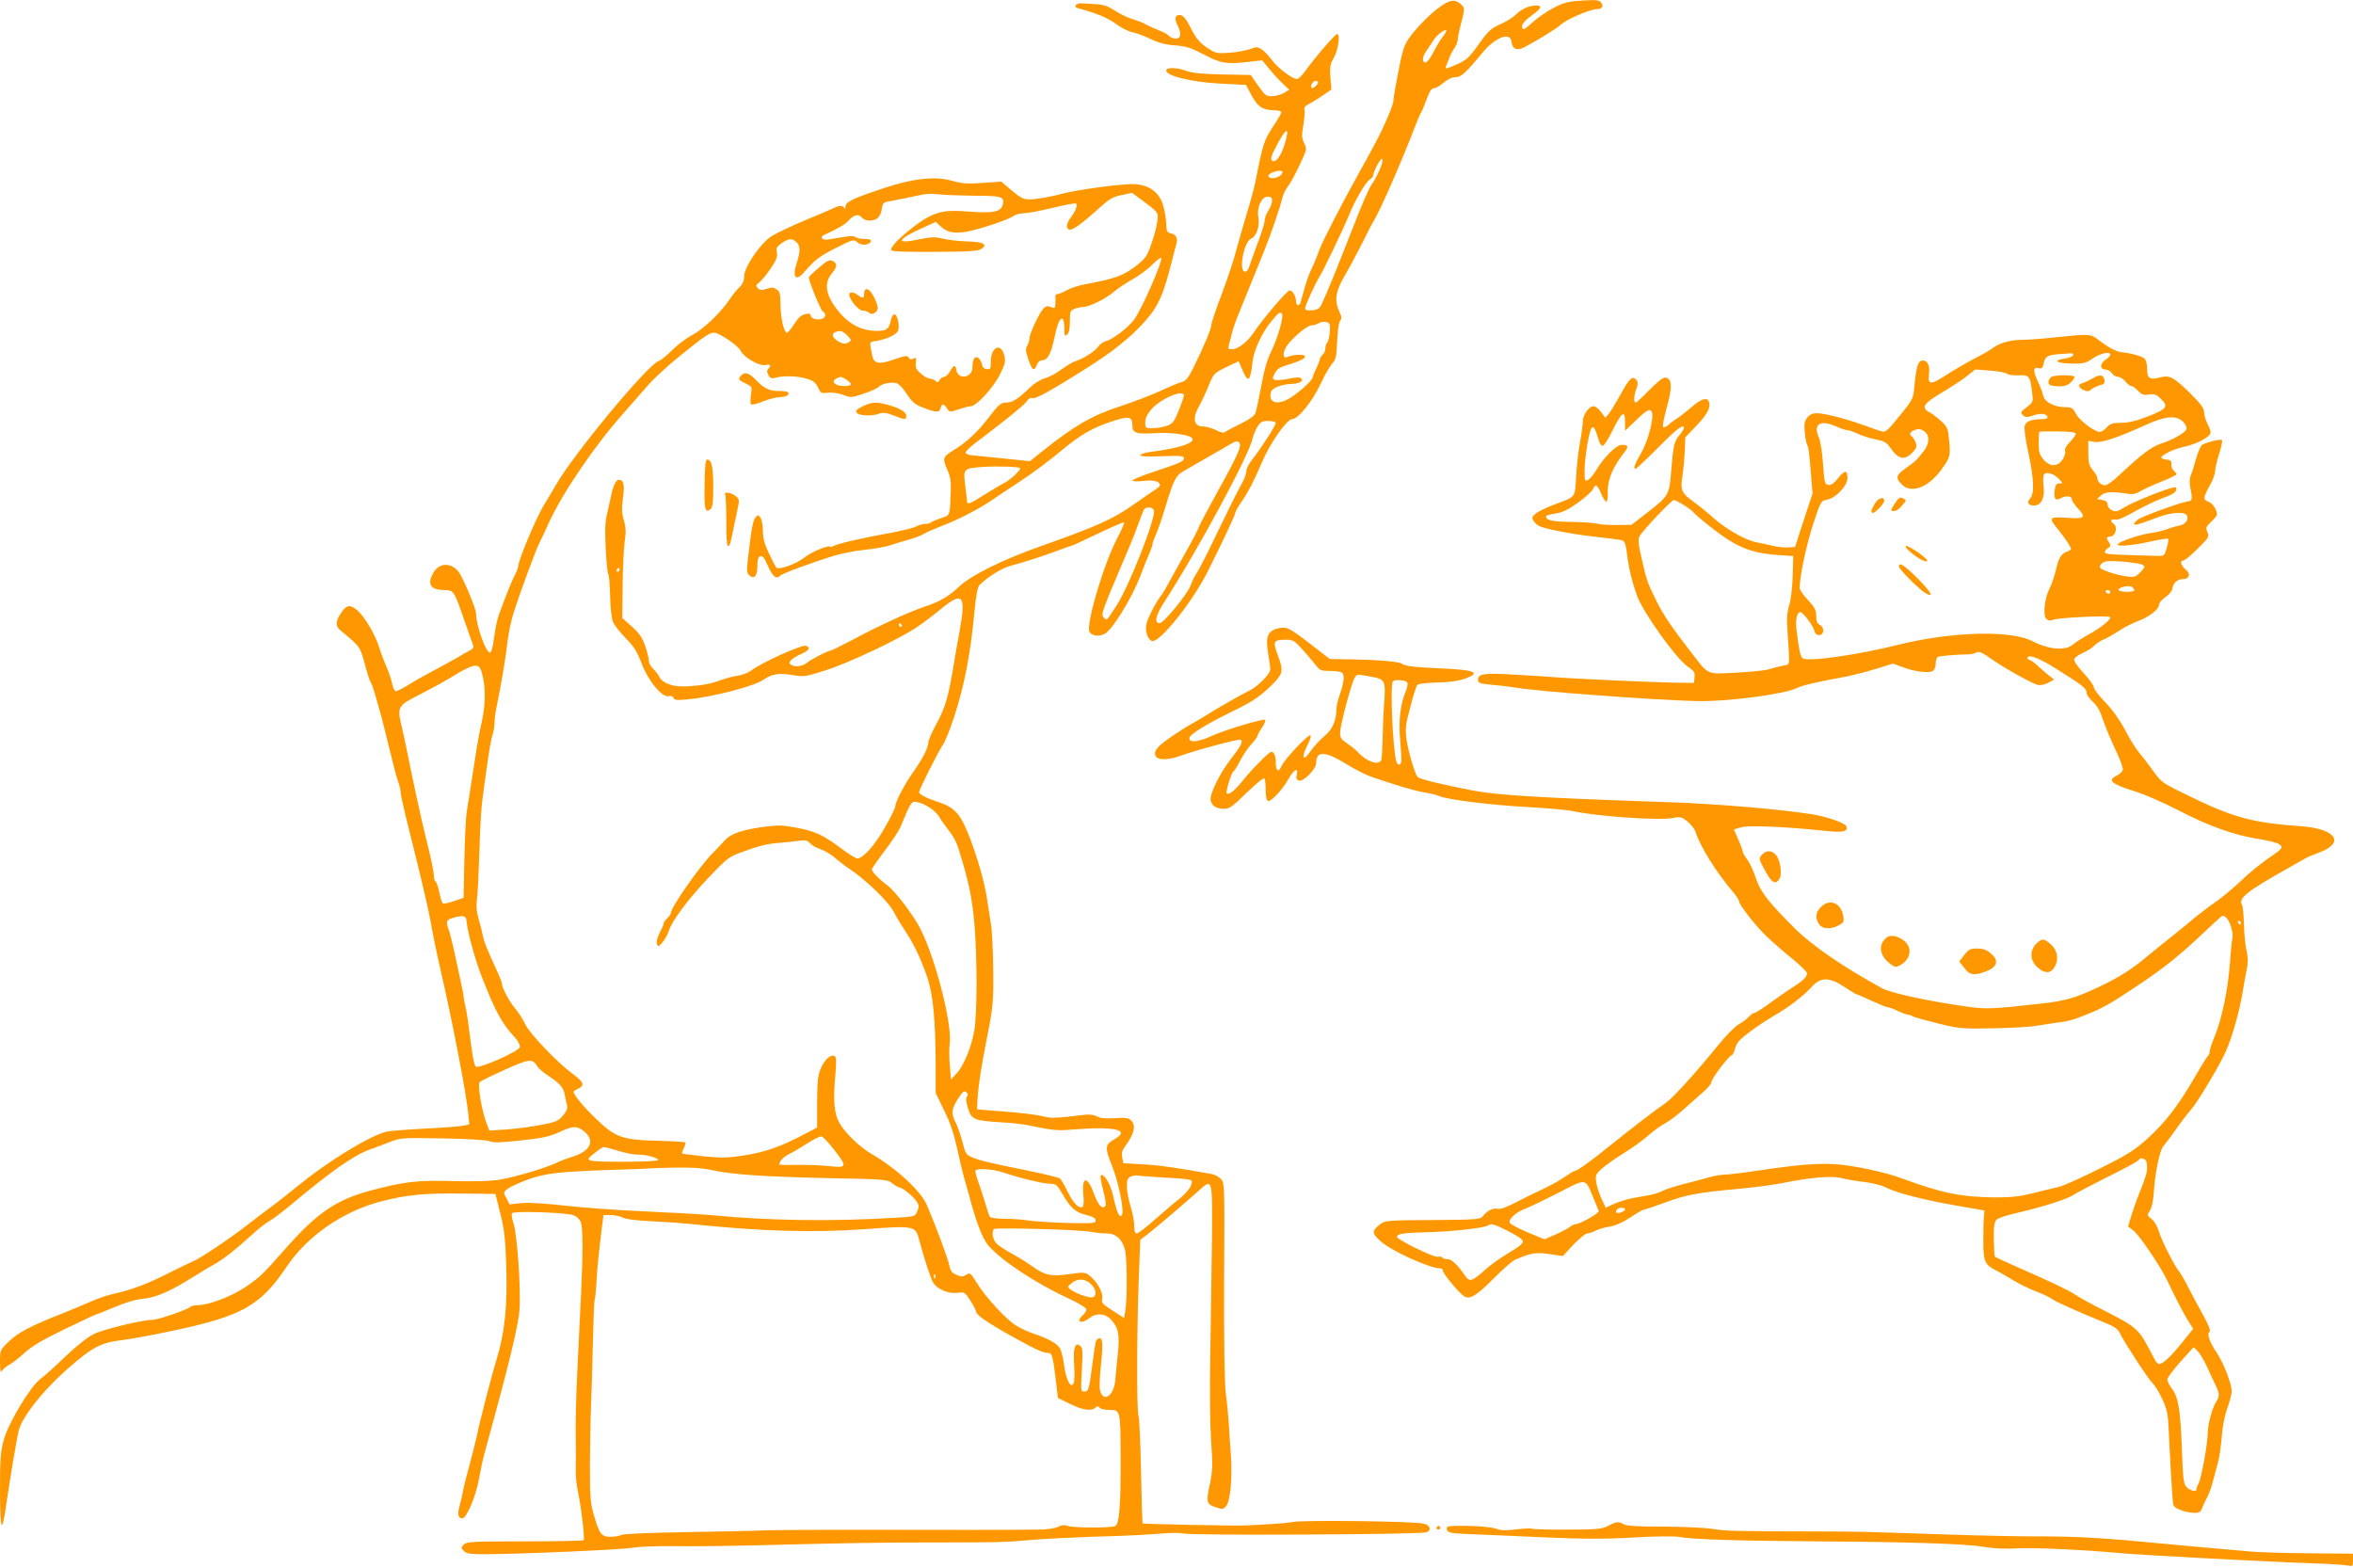 <?xml version="1.0" standalone="no"?>
<!DOCTYPE svg PUBLIC "-//W3C//DTD SVG 20010904//EN"
 "http://www.w3.org/TR/2001/REC-SVG-20010904/DTD/svg10.dtd">
<svg version="1.0" xmlns="http://www.w3.org/2000/svg"
 width="1280pt" height="853pt" viewBox="0 0 1280 853"
 preserveAspectRatio="xMidYMid meet">
<g transform="translate(0,853) scale(0.1,-0.1)"
fill="#ff9800" stroke="none">
<path d="M7824 8486 c-64 -48 -152 -143 -176 -191 -9 -16 -21 -55 -27 -85 -27
-132 -41 -210 -41 -227 0 -22 -48 -136 -89 -213 -35 -67 -71 -133 -98 -180
-82 -146 -198 -371 -215 -417 -11 -31 -29 -77 -42 -102 -12 -25 -31 -75 -40
-111 -10 -36 -20 -71 -22 -77 -6 -21 -24 -15 -24 8 0 28 -18 59 -35 59 -14 0
-144 -153 -197 -232 -33 -49 -84 -88 -116 -88 -21 0 -23 3 -17 23 3 12 11 40
16 62 5 22 22 72 38 110 16 39 47 115 69 170 22 55 52 129 67 165 35 85 91
249 100 291 4 19 18 48 31 65 13 16 42 69 64 117 40 85 40 87 25 118 -14 27
-15 40 -5 100 7 38 9 76 6 84 -3 10 6 21 27 31 18 9 52 30 76 47 l44 30 -6 65
c-4 55 -2 71 18 106 25 45 37 131 19 131 -11 0 -122 -129 -177 -206 -16 -21
-34 -39 -41 -39 -25 0 -106 60 -136 102 -17 23 -42 50 -56 59 -23 15 -29 15
-67 1 -23 -8 -73 -17 -112 -19 -67 -5 -72 -3 -120 28 -39 27 -58 49 -86 104
-25 50 -42 71 -57 73 -29 4 -36 -18 -17 -54 23 -45 20 -74 -9 -74 -13 0 -29 7
-36 14 -6 8 -33 23 -58 32 -26 10 -56 24 -68 31 -11 7 -43 20 -70 28 -28 8
-72 29 -99 47 -37 24 -62 33 -100 35 -27 2 -63 4 -79 5 -29 3 -50 -19 -24 -26
106 -29 162 -52 207 -85 28 -21 69 -42 89 -46 20 -3 65 -20 99 -36 44 -22 83
-32 135 -36 61 -4 87 -13 158 -50 92 -49 125 -54 255 -38 l61 7 38 -46 c20
-25 53 -61 73 -80 l36 -34 -25 -16 c-14 -9 -42 -17 -63 -19 -36 -2 -41 1 -80
56 l-41 59 -155 3 c-108 2 -166 8 -194 19 -45 17 -101 21 -109 7 -19 -30 130
-68 296 -76 l136 -7 31 -58 c33 -62 62 -80 127 -80 19 0 34 -5 34 -11 0 -6
-20 -41 -45 -78 -49 -74 -56 -97 -95 -296 -6 -33 -29 -116 -50 -185 -21 -69
-46 -156 -56 -195 -9 -38 -43 -141 -75 -227 -33 -86 -59 -164 -59 -173 0 -21
-37 -111 -92 -223 -31 -64 -45 -83 -66 -89 -14 -3 -67 -25 -116 -48 -50 -23
-148 -61 -219 -84 -157 -51 -250 -105 -426 -245 l-68 -55 -134 14 c-74 8 -152
15 -173 17 -22 2 -41 8 -43 14 -2 7 22 31 54 55 167 126 269 209 280 228 8 12
19 18 28 15 16 -7 101 40 288 158 151 95 243 169 322 256 77 86 105 148 155
352 4 19 13 49 18 67 12 36 0 59 -33 65 -17 3 -20 12 -21 54 -1 27 -9 73 -18
102 -23 67 -72 103 -149 110 -59 5 -328 -31 -403 -53 -27 -8 -82 -19 -123 -25
-80 -11 -87 -9 -170 63 l-34 29 -101 -7 c-81 -6 -113 -4 -161 10 -95 28 -211
16 -376 -38 -171 -57 -209 -75 -210 -101 0 -12 -3 -15 -6 -8 -6 14 -26 16 -51
3 -9 -5 -80 -35 -157 -67 -77 -32 -161 -72 -188 -89 -61 -39 -149 -168 -149
-219 0 -24 -8 -41 -25 -58 -14 -13 -39 -43 -55 -68 -51 -75 -140 -159 -203
-193 -33 -17 -82 -55 -110 -83 -27 -28 -60 -54 -72 -58 -59 -19 -464 -507
-560 -676 -14 -25 -44 -74 -65 -109 -40 -65 -138 -298 -138 -327 0 -8 -9 -33
-20 -54 -18 -35 -38 -84 -86 -214 -9 -22 -20 -77 -26 -123 -7 -53 -15 -83 -23
-83 -22 0 -75 148 -75 210 0 30 -75 207 -98 233 -43 48 -101 45 -133 -6 -38
-64 -18 -97 60 -97 49 0 52 -5 109 -171 22 -63 43 -121 46 -130 5 -10 -2 -20
-21 -29 -15 -8 -44 -24 -63 -36 -19 -11 -73 -41 -120 -66 -47 -25 -112 -61
-144 -81 -33 -21 -66 -37 -72 -37 -7 0 -16 17 -20 38 -4 20 -17 61 -30 91 -13
29 -31 76 -39 103 -21 71 -79 170 -120 207 -42 36 -63 31 -95 -22 -26 -42 -25
-64 3 -87 110 -92 106 -85 137 -203 10 -37 22 -73 27 -80 5 -6 17 -41 27 -77
10 -36 24 -85 31 -110 7 -25 27 -106 45 -180 18 -74 38 -152 46 -173 8 -20 14
-49 14 -62 0 -14 32 -150 71 -303 38 -152 79 -326 90 -387 10 -60 34 -177 53
-260 68 -295 142 -681 153 -791 l6 -61 -34 -7 c-19 -4 -115 -11 -214 -16 -99
-5 -193 -13 -210 -18 -104 -32 -321 -167 -478 -296 -55 -44 -122 -98 -151
-118 -28 -20 -82 -62 -121 -92 -86 -68 -259 -184 -294 -197 -14 -6 -71 -33
-126 -61 -117 -60 -204 -93 -297 -114 -38 -8 -98 -28 -135 -45 -38 -17 -106
-45 -153 -64 -167 -65 -244 -105 -292 -153 -48 -46 -48 -47 -48 -112 1 -49 3
-61 11 -47 5 9 23 24 38 32 16 8 53 37 84 65 41 37 98 71 220 130 91 44 168
80 171 80 4 0 48 18 99 39 60 26 115 42 157 46 70 7 149 41 275 121 39 24 88
54 110 66 46 24 123 85 210 165 33 30 73 62 90 70 16 9 67 47 112 84 220 185
347 274 431 304 26 10 76 28 111 42 63 24 70 24 290 20 135 -2 237 -9 254 -15
21 -9 59 -8 160 3 140 15 166 21 237 54 59 27 82 26 119 -5 61 -51 32 -108
-69 -138 -26 -8 -56 -19 -66 -24 -55 -30 -243 -87 -335 -101 -36 -6 -144 -9
-245 -6 -195 5 -264 -3 -442 -50 -193 -51 -296 -121 -472 -321 -124 -141 -139
-155 -222 -210 -72 -48 -195 -94 -251 -94 -18 0 -38 -5 -43 -10 -15 -15 -175
-70 -204 -70 -56 0 -267 -51 -319 -77 -35 -17 -93 -63 -156 -123 -55 -53 -116
-108 -136 -122 -53 -40 -172 -236 -198 -329 -18 -66 -21 -101 -21 -280 1 -222
10 -241 34 -73 22 149 56 353 68 402 18 72 125 210 253 324 143 128 191 154
310 168 50 6 173 29 276 51 374 79 476 136 617 346 114 170 306 303 517 358
136 35 235 45 440 42 l180 -2 26 -104 c22 -85 28 -136 33 -285 7 -219 -8 -368
-54 -516 -25 -80 -97 -359 -107 -415 -3 -16 -19 -79 -35 -140 -17 -60 -34
-128 -38 -150 -4 -22 -12 -60 -19 -84 -14 -48 -9 -71 14 -71 23 0 75 123 91
217 8 45 21 106 29 135 134 486 185 695 191 784 8 113 -12 403 -32 466 -9 26
-12 52 -9 58 9 14 296 4 336 -11 15 -6 31 -21 37 -34 14 -29 14 -169 2 -410
-5 -104 -14 -291 -20 -415 -6 -124 -10 -281 -8 -350 1 -69 1 -150 0 -180 -1
-30 5 -84 13 -120 18 -87 37 -251 30 -259 -4 -3 -148 -6 -320 -6 -286 0 -316
-2 -332 -17 -16 -17 -16 -19 0 -35 14 -15 35 -18 115 -18 198 1 759 25 807 36
28 5 127 9 220 8 94 -2 305 1 470 5 459 12 669 15 915 15 362 0 419 1 525 11
98 9 296 19 525 25 63 2 159 8 212 12 53 5 109 5 124 1 45 -12 1284 -6 1322 6
31 10 24 38 -12 47 -50 14 -668 21 -717 9 -34 -8 -250 -21 -324 -19 -5 0 -117
2 -249 4 -131 3 -240 6 -241 7 -1 2 -5 129 -8 283 -3 154 -9 291 -14 305 -10
30 -9 464 2 750 l8 206 43 32 c43 34 195 163 273 233 78 70 76 74 74 -256 -2
-160 -6 -438 -9 -620 -4 -199 -2 -390 4 -481 10 -134 9 -161 -7 -240 -21 -99
-18 -107 37 -125 32 -11 37 -10 53 9 22 28 33 150 25 274 -4 51 -9 127 -11
169 -3 42 -10 119 -17 170 -7 63 -10 266 -9 619 3 517 3 525 -18 547 -11 11
-33 23 -48 26 -194 35 -285 48 -375 53 l-107 6 -6 30 c-5 22 -2 37 12 57 53
71 65 118 36 146 -14 14 -30 16 -87 12 -51 -3 -79 -1 -99 10 -23 11 -43 12
-100 5 -40 -6 -84 -10 -99 -11 -16 0 -36 -1 -45 -2 -10 0 -38 5 -63 11 -25 6
-112 17 -195 23 l-150 12 3 60 c4 68 19 170 51 330 33 164 36 200 34 370 -1
99 -6 209 -12 245 -6 36 -17 108 -25 160 -16 99 -74 286 -119 380 -34 72 -69
103 -137 125 -71 23 -110 43 -110 56 0 15 105 222 129 257 11 15 39 83 61 151
56 171 89 340 111 574 8 88 17 133 27 144 47 47 124 94 176 107 74 20 174 52
253 82 34 13 65 24 69 24 5 0 70 30 146 67 76 36 140 64 143 61 3 -3 -15 -43
-39 -89 -73 -139 -171 -472 -149 -507 14 -23 57 -27 87 -7 43 29 141 189 186
303 22 59 48 122 56 140 7 18 14 38 14 44 0 7 9 30 19 52 10 23 33 88 50 146
44 146 57 172 96 195 19 11 78 45 132 76 54 31 112 64 130 75 25 15 35 16 44
7 16 -16 -8 -70 -120 -272 -49 -89 -93 -171 -97 -183 -4 -13 -38 -79 -77 -148
-39 -69 -81 -145 -94 -169 -13 -25 -29 -52 -36 -60 -25 -29 -75 -125 -81 -157
-8 -36 7 -82 30 -91 39 -15 222 213 306 382 91 183 148 305 148 316 0 6 14 31
32 57 39 57 68 112 115 222 42 99 134 230 162 230 32 0 110 96 153 188 22 48
51 98 64 113 21 22 24 36 28 122 2 57 9 103 16 112 10 12 9 22 -4 49 -28 60
-21 112 29 196 24 41 66 120 94 175 27 55 56 111 65 125 38 64 153 327 223
510 13 35 28 69 32 75 4 5 18 38 31 73 16 45 27 62 41 62 10 0 34 14 52 30 22
19 46 30 64 30 31 0 55 21 148 134 69 83 150 114 157 60 5 -41 30 -52 70 -31
76 40 178 103 200 124 29 27 158 83 192 83 31 0 42 16 25 37 -11 13 -29 15
-103 10 -76 -5 -100 -11 -155 -40 -36 -19 -86 -53 -111 -76 -50 -46 -60 -49
-60 -22 0 11 20 34 50 55 55 40 63 56 26 56 -37 0 -78 -18 -111 -50 -16 -16
-55 -40 -86 -53 -49 -22 -64 -36 -115 -108 -53 -74 -65 -85 -123 -111 -53 -23
-62 -25 -56 -11 4 10 13 32 19 48 6 17 19 41 29 55 9 13 17 34 17 45 0 11 9
54 20 95 18 71 18 76 2 92 -36 36 -64 32 -128 -16z m23 -158 c-14 -18 -37 -57
-51 -85 -15 -29 -33 -53 -41 -53 -20 0 -19 29 3 61 9 14 27 41 39 59 20 31 63
63 71 55 2 -2 -7 -19 -21 -37z m-677 -247 c0 -11 -29 -35 -35 -29 -10 9 7 38
21 38 8 0 14 -4 14 -9z m-181 -333 c-20 -68 -52 -109 -70 -91 -8 8 -3 26 17
64 58 116 84 129 53 27z m514 -146 c-14 -31 -32 -64 -39 -72 -14 -16 -55 -111
-109 -250 -74 -190 -136 -342 -163 -400 -14 -30 -23 -35 -54 -38 -29 -2 -38 0
-38 12 0 15 58 141 81 176 17 26 130 262 155 324 34 84 92 185 115 199 10 6
19 16 19 22 1 23 40 96 49 91 6 -4 -1 -31 -16 -64z m-539 -27 c-24 -18 -64
-19 -64 -2 0 16 61 36 74 25 6 -5 2 -14 -10 -23z m-1657 -110 c142 0 158 -5
148 -48 -10 -40 -51 -48 -185 -38 -116 9 -158 3 -225 -32 -43 -22 -151 -108
-177 -141 -24 -30 -26 -35 -10 -41 9 -4 116 -6 237 -5 180 1 224 4 244 16 37
25 11 38 -81 41 -44 1 -103 8 -130 15 -42 10 -62 10 -131 -5 -131 -27 -118 1
32 68 l62 28 22 -21 c38 -36 75 -44 142 -33 73 13 226 64 257 85 12 9 38 16
58 16 19 0 89 13 155 29 66 16 123 27 128 24 11 -7 -2 -43 -31 -80 -24 -33
-24 -64 0 -62 19 0 68 37 150 110 62 57 81 68 130 78 l56 12 49 -36 c97 -72
95 -69 88 -122 -3 -27 -18 -81 -32 -120 -21 -63 -32 -79 -76 -114 -72 -57
-116 -74 -277 -104 -36 -6 -83 -21 -105 -33 -22 -12 -46 -22 -53 -22 -7 0 -12
-6 -11 -12 1 -7 1 -25 0 -40 -1 -25 -3 -27 -25 -18 -19 7 -28 5 -41 -10 -23
-25 -75 -137 -75 -161 0 -11 -5 -28 -12 -39 -10 -16 -9 -30 6 -75 21 -61 32
-68 46 -30 6 15 17 25 30 25 28 0 47 35 65 118 17 82 31 115 46 107 5 -4 9
-27 9 -52 0 -39 2 -44 15 -33 10 8 15 31 15 71 0 55 2 60 26 69 14 6 35 10 47
10 32 0 125 46 167 83 21 18 66 48 100 67 35 19 83 55 107 79 24 24 46 41 49
38 13 -12 -109 -289 -149 -339 -37 -46 -115 -105 -152 -114 -14 -4 -33 -17
-41 -30 -16 -24 -81 -66 -124 -79 -14 -4 -47 -24 -75 -44 -27 -21 -69 -43 -92
-49 -23 -7 -59 -29 -80 -50 -64 -62 -95 -82 -129 -82 -29 0 -40 -9 -93 -78
-60 -79 -124 -139 -192 -180 -61 -37 -63 -44 -37 -104 18 -41 22 -68 20 -118
-5 -140 -2 -132 -54 -149 -26 -9 -50 -19 -54 -23 -4 -5 -18 -8 -31 -8 -13 0
-37 -7 -52 -15 -16 -8 -78 -23 -137 -34 -157 -28 -296 -61 -309 -71 -7 -6 -15
-7 -18 -4 -10 10 -100 -27 -140 -58 -49 -38 -142 -71 -155 -55 -5 7 -23 42
-40 79 -24 49 -32 81 -32 120 0 30 -6 62 -13 72 -12 17 -14 17 -27 1 -14 -16
-22 -58 -40 -214 -9 -71 -8 -87 4 -99 27 -27 46 -7 46 47 0 35 4 51 16 55 12
5 22 -9 42 -54 26 -58 45 -73 67 -51 12 12 181 74 289 107 43 13 119 28 170
33 50 5 111 16 136 24 25 8 72 23 105 32 33 9 70 23 83 32 13 8 53 25 88 39
86 32 196 88 264 133 30 21 107 71 170 113 63 41 161 114 218 162 110 92 176
130 288 166 86 28 104 23 104 -24 0 -43 19 -49 135 -42 84 5 186 -11 192 -31
9 -25 -81 -53 -226 -71 -30 -4 -56 -12 -58 -18 -2 -7 35 -9 117 -6 101 4 120
2 120 -10 0 -18 -13 -24 -162 -74 -65 -21 -118 -43 -118 -48 0 -5 27 -6 61 -2
59 6 89 -3 89 -24 0 -5 -15 -17 -32 -28 -18 -12 -64 -43 -103 -71 -118 -84
-204 -123 -510 -231 -207 -73 -378 -157 -444 -218 -58 -55 -108 -85 -190 -112
-85 -28 -257 -107 -394 -181 -61 -32 -115 -59 -121 -59 -13 0 -104 -47 -126
-65 -23 -19 -61 -25 -82 -14 -16 9 -17 13 -6 26 7 9 32 25 56 35 44 20 53 34
27 45 -22 8 -248 -94 -302 -137 -14 -10 -45 -22 -71 -26 -26 -4 -67 -15 -92
-24 -52 -20 -101 -29 -185 -34 -73 -4 -130 16 -149 53 -8 14 -23 35 -35 45
-12 11 -21 29 -21 40 0 12 -9 49 -20 81 -16 47 -32 70 -73 107 l-52 46 2 174
c1 95 6 203 11 240 8 52 7 77 -4 117 -12 40 -13 65 -5 123 10 73 4 98 -24 98
-13 0 -31 -36 -39 -80 -3 -14 -12 -56 -21 -94 -14 -56 -15 -95 -10 -203 4 -73
10 -135 14 -137 4 -3 8 -55 10 -117 1 -65 8 -126 16 -143 7 -17 38 -56 68 -87
45 -45 62 -72 88 -140 37 -96 112 -186 148 -176 12 3 22 -1 25 -10 5 -12 19
-13 73 -8 139 13 363 71 416 107 45 32 84 38 156 26 64 -11 70 -10 184 26 131
42 409 174 502 239 33 23 93 68 132 101 111 89 128 66 94 -122 -12 -64 -29
-160 -37 -212 -27 -158 -43 -211 -89 -296 -25 -45 -45 -92 -45 -103 0 -29 -33
-92 -87 -168 -45 -64 -93 -157 -93 -181 0 -8 -25 -58 -56 -113 -55 -97 -119
-169 -150 -169 -8 0 -48 24 -87 54 -98 73 -142 94 -243 113 -72 14 -99 15
-172 6 -123 -16 -186 -38 -219 -74 -15 -17 -44 -48 -64 -68 -71 -70 -229 -297
-229 -326 0 -7 -9 -20 -20 -30 -11 -10 -20 -23 -20 -29 0 -6 -10 -29 -22 -52
-13 -25 -19 -48 -14 -60 6 -16 9 -15 31 11 14 17 28 44 33 60 16 53 99 166
212 286 106 111 114 118 187 144 91 34 142 46 203 50 25 2 68 6 96 10 44 6 54
5 70 -12 10 -11 36 -26 58 -33 21 -7 55 -27 75 -44 20 -18 58 -47 85 -65 82
-54 206 -173 234 -225 28 -51 31 -56 73 -121 43 -66 80 -145 111 -235 34 -97
47 -235 48 -486 l0 -150 46 -95 c33 -66 53 -127 70 -204 13 -60 30 -132 38
-160 8 -27 20 -70 27 -95 35 -136 72 -234 102 -271 66 -81 256 -208 441 -293
55 -26 96 -51 96 -59 0 -8 -9 -22 -20 -32 -41 -37 -7 -50 37 -15 37 29 84 26
116 -8 41 -43 49 -83 38 -187 -6 -49 -12 -114 -14 -143 -7 -86 -66 -125 -83
-55 -4 15 -2 81 6 146 12 117 8 149 -19 133 -11 -7 -12 -12 -31 -156 -16 -120
-19 -130 -42 -130 -19 0 -19 5 -13 118 6 98 5 120 -8 130 -29 24 -40 -10 -34
-101 3 -45 2 -90 -2 -100 -14 -36 -42 15 -52 94 -5 40 -16 83 -24 96 -17 26
-65 52 -140 77 -27 9 -71 28 -96 44 -54 32 -165 152 -216 234 -33 54 -36 56
-57 43 -18 -11 -26 -12 -53 0 -25 11 -33 21 -39 52 -6 34 -76 220 -122 328
-33 77 -166 199 -303 279 -62 36 -140 111 -172 166 -30 52 -36 125 -22 271 5
61 4 88 -3 93 -21 13 -54 -15 -75 -62 -18 -41 -21 -66 -22 -187 l0 -139 -75
-39 c-123 -65 -210 -95 -319 -112 -88 -14 -121 -15 -219 -6 -64 7 -118 14
-121 16 -2 3 2 16 9 30 7 14 11 27 8 30 -3 3 -68 7 -144 9 -202 5 -236 17
-347 125 -77 75 -126 137 -115 146 2 1 13 8 26 14 34 18 27 35 -35 81 -85 63
-233 219 -255 267 -10 23 -35 61 -54 85 -34 39 -74 116 -74 139 0 6 -11 34
-24 62 -53 114 -76 169 -81 205 -4 20 -14 59 -22 85 -10 33 -13 66 -9 100 4
29 9 124 12 212 8 245 11 291 28 410 28 202 36 250 46 279 5 16 10 44 10 62 0
18 4 54 10 81 27 132 53 286 60 358 5 44 20 118 35 165 36 112 123 348 141
380 7 14 29 59 47 100 73 163 250 424 407 600 41 47 102 116 134 153 32 38
114 112 181 166 130 105 154 121 181 121 26 0 132 -72 143 -98 16 -35 100 -84
134 -78 28 6 35 -2 16 -21 -8 -8 -8 -17 1 -33 10 -19 17 -21 43 -14 45 12 125
8 172 -8 29 -9 44 -22 55 -46 14 -31 18 -33 53 -28 23 2 57 -2 83 -12 43 -16
47 -16 114 7 39 13 75 30 81 37 14 17 71 28 97 19 12 -3 37 -30 56 -60 30 -45
45 -57 91 -74 69 -26 86 -26 92 -1 7 26 17 25 35 -2 14 -21 15 -21 63 -5 27
10 57 17 66 17 30 0 122 100 158 172 29 58 32 71 24 105 -17 71 -73 46 -73
-33 0 -41 -2 -45 -22 -42 -15 2 -24 11 -26 25 -2 12 -10 27 -18 34 -20 17 -34
-3 -34 -49 0 -59 -80 -71 -88 -13 -5 29 -14 26 -34 -9 -9 -17 -24 -30 -32 -30
-8 0 -19 -8 -25 -17 -8 -15 -12 -16 -22 -5 -7 6 -21 12 -30 12 -10 0 -32 12
-49 27 -26 22 -31 32 -28 59 3 28 2 31 -14 23 -12 -6 -19 -5 -25 6 -7 12 -19
11 -81 -11 -80 -28 -108 -23 -117 21 -16 80 -18 74 22 80 58 10 112 36 119 57
9 29 -5 88 -20 88 -8 0 -16 -14 -20 -32 -9 -47 -23 -58 -75 -58 -98 0 -176 49
-241 150 -40 62 -42 117 -7 160 32 38 34 56 7 70 -18 9 -29 4 -75 -36 -30 -25
-55 -49 -55 -53 0 -22 64 -177 75 -184 21 -12 18 -35 -5 -42 -26 -8 -60 3 -60
19 0 10 -9 12 -30 7 -21 -4 -38 -20 -59 -53 -17 -27 -35 -48 -40 -48 -16 0
-35 80 -35 154 -1 58 -4 71 -22 82 -16 11 -27 12 -53 3 -27 -9 -36 -9 -48 3
-13 14 -12 17 10 34 13 11 41 45 61 76 30 44 37 63 32 85 -5 24 -1 31 27 51
40 26 54 27 79 5 22 -20 23 -50 2 -114 -26 -80 -5 -103 43 -47 55 64 82 85
174 131 91 46 94 46 114 28 22 -19 65 -15 73 7 2 8 -9 12 -35 12 -22 0 -44 5
-49 10 -8 8 -30 7 -75 -1 -35 -6 -73 -12 -84 -13 -24 -1 -34 16 -14 25 77 35
117 58 138 82 27 30 52 35 71 12 7 -8 23 -15 37 -15 42 0 62 18 69 60 6 36 10
40 43 45 20 4 65 13 101 20 105 23 112 24 175 17 33 -3 119 -6 192 -7z m1613
-27 c0 -13 -9 -36 -20 -53 -11 -16 -20 -40 -20 -53 0 -12 -15 -62 -33 -110
-18 -48 -39 -106 -47 -130 -9 -30 -18 -42 -29 -40 -34 8 -4 163 35 180 30 14
48 67 39 118 -9 53 18 110 51 110 18 0 24 -5 24 -22z m54 -616 c10 -16 -24
-132 -57 -200 -24 -48 -40 -103 -56 -192 -13 -69 -27 -135 -32 -148 -5 -14
-35 -35 -80 -57 -39 -19 -77 -39 -84 -45 -8 -6 -24 -3 -50 10 -22 11 -54 20
-71 20 -51 0 -59 45 -20 113 13 23 36 72 51 109 27 66 30 69 96 101 l67 32 20
-47 c32 -75 44 -65 56 47 8 62 51 155 102 217 39 48 49 55 58 40z m259 -56 c7
-18 -4 -95 -14 -102 -5 -3 -9 -16 -9 -28 0 -13 -7 -29 -15 -36 -8 -7 -15 -18
-15 -24 -1 -6 -9 -29 -20 -51 -11 -22 -19 -44 -20 -49 0 -14 -70 -78 -117
-108 -73 -47 -128 -30 -108 32 6 19 56 39 105 41 45 2 70 13 61 27 -7 11 -19
11 -69 2 -34 -7 -68 -10 -77 -6 -14 5 -14 8 0 36 12 23 27 33 73 46 94 28 122
54 56 54 -19 0 -44 -5 -55 -10 -27 -15 -35 10 -15 48 21 41 114 122 140 122
11 0 28 5 36 10 22 14 57 12 63 -4z m-2623 -62 c21 -21 22 -27 10 -34 -21 -14
-37 -12 -65 6 -38 25 -31 51 16 53 8 1 26 -10 39 -25z m-5 -240 c35 -23 31
-34 -14 -34 -46 0 -72 23 -44 39 24 14 30 14 58 -5z m1835 -86 c0 -7 -13 -44
-28 -82 -24 -60 -33 -71 -63 -82 -19 -7 -53 -13 -76 -13 -42 -1 -43 0 -43 32
0 22 11 44 33 70 50 58 177 112 177 75z m500 -149 c0 -14 -83 -142 -126 -196
-19 -23 -34 -52 -34 -66 0 -13 -11 -44 -25 -68 -23 -40 -71 -138 -188 -379
-23 -47 -50 -97 -60 -112 -10 -15 -23 -42 -29 -60 -16 -47 -147 -208 -170
-208 -30 0 -22 41 23 111 182 280 465 804 483 894 4 17 15 45 26 63 17 27 25
32 60 32 22 0 40 -5 40 -11z m-1391 -245 c8 -8 -54 -66 -84 -80 -16 -8 -65
-37 -108 -64 -86 -55 -97 -58 -97 -32 -1 9 -5 48 -10 87 -11 85 -8 88 100 95
74 5 191 1 199 -6z m728 -230 c13 -36 -132 -407 -202 -516 -58 -90 -53 -85
-71 -67 -16 17 -13 26 133 369 25 58 52 128 61 155 10 28 21 56 25 63 12 17
47 15 54 -4z m-2907 -324 c0 -5 -5 -10 -11 -10 -5 0 -7 5 -4 10 3 6 8 10 11
10 2 0 4 -4 4 -10z m1535 -300 c3 -5 1 -10 -4 -10 -6 0 -11 5 -11 10 0 6 2 10
4 10 3 0 8 -4 11 -10z m-2286 -252 c23 -74 24 -172 3 -269 -12 -52 -28 -139
-36 -194 -19 -125 -34 -222 -47 -300 -5 -33 -11 -152 -13 -264 l-4 -205 -52
-18 c-29 -10 -56 -15 -61 -13 -4 3 -13 30 -19 60 -6 30 -16 57 -21 60 -5 4 -9
17 -9 31 0 24 -16 98 -45 214 -18 69 -71 315 -95 435 -10 50 -25 123 -35 163
-25 107 -22 113 95 172 55 28 130 69 167 91 128 79 156 85 172 37z m2442 -744
c20 -13 41 -35 48 -47 6 -12 27 -42 46 -67 42 -54 50 -72 80 -175 41 -142 53
-207 66 -345 15 -177 15 -489 -1 -576 -16 -92 -57 -191 -96 -233 l-31 -34 -6
77 c-4 43 -4 95 -1 115 16 102 -74 458 -158 626 -38 75 -135 203 -179 237 -53
40 -90 80 -86 92 3 6 35 52 72 101 38 49 74 105 82 123 60 145 61 145 95 138
18 -3 49 -18 69 -32z m-2524 -609 c6 -67 48 -220 89 -322 71 -180 105 -242
177 -319 16 -18 27 -40 25 -50 -4 -23 -225 -121 -240 -106 -10 10 -20 69 -38
215 -5 43 -14 95 -19 115 -5 20 -9 44 -9 52 -1 14 -10 56 -56 267 -9 39 -20
84 -26 98 -16 43 -12 52 28 63 50 14 67 10 69 -13z m386 -796 c6 -11 35 -35
62 -53 65 -43 81 -63 88 -106 4 -19 9 -44 12 -55 4 -13 -3 -31 -22 -53 -25
-30 -39 -36 -118 -51 -49 -10 -133 -21 -186 -25 l-97 -6 -15 39 c-26 64 -50
212 -38 224 7 7 69 37 138 68 134 60 149 62 176 18z m2337 -164 c-7 -8 -5 -28
5 -62 19 -63 33 -69 175 -78 58 -3 123 -10 145 -15 141 -29 165 -32 245 -25
238 19 324 -1 230 -54 -49 -28 -51 -44 -10 -145 37 -94 68 -252 52 -268 -14
-14 -28 20 -48 112 -13 61 -54 125 -67 104 -2 -5 4 -42 15 -83 13 -50 16 -77
9 -84 -16 -16 -37 8 -57 62 -37 104 -70 107 -61 5 4 -36 2 -66 -3 -69 -20 -12
-50 17 -81 80 -17 36 -37 69 -43 74 -6 5 -78 23 -161 40 -228 46 -277 58 -316
75 -33 14 -38 21 -53 82 -9 36 -26 84 -36 105 -27 52 -25 74 11 131 25 39 34
46 45 37 10 -8 11 -15 4 -24z m-723 -289 c73 -94 72 -100 -24 -90 -43 5 -122
8 -175 7 -54 -1 -98 0 -98 2 0 18 19 39 51 56 21 10 67 37 101 59 34 23 69 39
77 38 8 -2 39 -34 68 -72z m-1172 -7 c39 -12 85 -21 104 -20 42 1 111 -17 111
-29 0 -6 -75 -10 -190 -10 -183 0 -208 4 -177 30 41 34 63 49 72 50 6 0 42 -9
80 -21z m505 -104 c114 -25 283 -36 635 -44 312 -6 321 -7 349 -28 16 -13 33
-23 39 -23 16 0 76 -49 93 -76 14 -20 14 -29 4 -53 -11 -28 -13 -29 -108 -35
-361 -22 -702 -17 -1027 15 -49 4 -205 13 -345 19 -140 6 -336 20 -434 31
-116 13 -202 18 -242 14 l-62 -7 -17 33 c-17 32 -17 33 4 50 12 10 58 32 104
49 94 37 182 47 472 56 98 3 180 6 182 7 1 1 64 3 140 5 100 2 159 -1 213 -13z
m1596 -16 c81 -28 212 -59 251 -59 27 0 35 -7 63 -56 42 -74 71 -100 131 -114
35 -9 49 -17 49 -29 0 -16 -13 -17 -157 -14 -87 3 -182 9 -212 14 -30 5 -87 9
-127 9 -40 0 -76 5 -79 10 -4 6 -15 38 -25 73 -10 34 -27 87 -38 117 -11 30
-18 58 -16 62 10 15 102 8 160 -13z m854 -24 c63 -3 127 -8 142 -11 25 -5 26
-7 16 -35 -6 -16 -32 -46 -58 -67 -26 -20 -87 -72 -135 -114 -48 -43 -94 -78
-101 -78 -10 0 -14 13 -14 43 0 23 -9 71 -20 105 -11 35 -20 84 -20 108 0 37
4 46 23 54 12 5 29 7 37 5 8 -2 67 -6 130 -10z m-2932 -219 c16 -8 74 -16 147
-19 66 -3 167 -10 225 -16 389 -40 663 -48 953 -27 261 19 268 17 287 -58 25
-95 63 -213 76 -233 23 -37 84 -62 132 -56 40 5 41 4 71 -43 17 -26 31 -54 31
-60 0 -17 67 -63 199 -136 120 -67 165 -88 192 -88 22 0 26 -12 42 -145 l12
-100 65 -32 c68 -34 118 -41 138 -21 9 9 15 9 24 0 7 -7 28 -12 47 -12 67 0
66 6 67 -262 1 -257 -7 -356 -28 -369 -18 -12 -231 -11 -261 0 -17 7 -33 5
-52 -5 -16 -8 -59 -15 -104 -15 -102 -2 -543 -2 -991 -1 -201 0 -421 -1 -490
-3 -69 -3 -270 -7 -448 -10 -185 -3 -331 -9 -342 -15 -10 -6 -37 -10 -59 -10
-50 0 -61 15 -91 120 -19 66 -21 100 -21 275 1 110 3 250 6 310 3 61 7 215 10
344 3 128 7 237 10 241 3 5 7 48 10 97 4 79 9 130 31 311 l7 52 39 0 c21 0 51
-6 66 -14z m2545 -77 c26 -5 66 -9 88 -9 49 0 82 -30 98 -86 12 -42 14 -263 3
-331 l-7 -43 -62 40 c-57 36 -62 42 -57 67 6 32 -30 95 -72 126 -22 16 -32 17
-104 6 -101 -14 -134 -8 -201 40 -30 21 -81 53 -114 71 -33 18 -70 42 -82 53
-22 20 -31 66 -16 81 10 9 467 -3 526 -15z m-846 -251 c-3 -8 -6 -5 -6 6 -1
11 2 17 5 13 3 -3 4 -12 1 -19z m847 -33 c29 -27 34 -62 11 -72 -17 -6 -91 19
-121 42 -18 14 -18 15 6 35 34 27 72 25 104 -5z"/>
<path d="M4706 6953 c-3 -4 -6 -15 -6 -25 0 -22 -8 -22 -34 -3 -24 18 -46 19
-46 2 0 -27 51 -87 73 -87 13 0 28 -5 34 -11 19 -19 55 8 47 34 -19 66 -51
107 -68 90z"/>
<path d="M4032 6488 c-19 -19 -15 -26 24 -44 35 -17 36 -18 29 -61 -3 -23 -4
-47 0 -52 3 -5 32 1 65 15 33 13 75 24 94 24 33 0 55 14 42 27 -3 3 -25 6 -48
6 -52 -1 -82 14 -127 61 -36 38 -59 44 -79 24z"/>
<path d="M4692 6319 c-34 -17 -40 -24 -31 -35 13 -16 86 -19 123 -4 20 7 38 5
77 -10 62 -25 69 -25 69 -1 0 20 -37 42 -105 60 -58 16 -85 14 -133 -10z"/>
<path d="M3833 5896 c-3 -137 3 -160 32 -136 12 10 15 38 15 122 0 108 -9 148
-33 148 -9 0 -13 -37 -14 -134z"/>
<path d="M3945 5840 c3 -6 6 -71 6 -145 -1 -81 3 -135 9 -135 10 0 14 12 29
90 5 25 15 72 22 104 12 57 12 60 -10 78 -24 19 -67 25 -56 8z"/>
<path d="M11180 6695 c-69 -8 -153 -14 -188 -14 -61 -1 -121 -19 -152 -45 -8
-7 -53 -33 -100 -57 -47 -25 -118 -66 -159 -93 -82 -53 -95 -50 -87 16 5 43
-12 72 -40 66 -21 -4 -30 -35 -40 -140 -5 -61 -10 -72 -56 -130 -89 -111 -98
-120 -121 -115 -12 3 -60 20 -107 37 -47 17 -123 40 -170 50 -92 21 -116 16
-140 -30 -10 -19 0 -116 15 -140 3 -4 10 -64 15 -132 l10 -123 -48 -145 -47
-145 -33 -3 c-18 -2 -57 2 -85 8 -29 7 -72 16 -96 21 -59 12 -162 71 -232 133
-31 28 -78 66 -103 84 -69 49 -76 65 -64 142 6 36 11 98 13 138 l3 73 60 63
c60 62 80 101 68 131 -10 26 -41 16 -96 -31 -30 -26 -66 -54 -80 -62 -14 -9
-35 -24 -46 -35 -12 -10 -24 -14 -27 -9 -4 4 5 49 18 98 28 101 31 146 11 163
-20 17 -38 5 -111 -68 -33 -34 -63 -61 -67 -61 -12 0 -10 39 4 76 9 26 9 36
-1 48 -20 24 -38 8 -85 -79 -25 -45 -54 -93 -64 -105 l-19 -23 -23 31 c-13 18
-32 32 -41 32 -26 0 -59 -48 -59 -85 0 -18 -7 -68 -15 -111 -8 -43 -18 -127
-21 -185 -8 -121 3 -108 -122 -155 -35 -13 -77 -33 -93 -44 -24 -18 -27 -25
-19 -40 6 -11 20 -25 32 -31 30 -16 174 -44 298 -58 58 -7 119 -14 137 -17 34
-5 35 -7 48 -109 8 -57 26 -130 50 -195 33 -92 215 -346 277 -387 33 -22 39
-31 36 -57 l-3 -31 -95 1 c-118 2 -550 21 -648 29 -40 3 -145 10 -234 15 -169
10 -198 5 -198 -29 0 -16 11 -20 73 -26 39 -3 97 -10 127 -15 128 -22 758 -68
990 -74 165 -4 483 38 547 72 24 13 128 37 243 57 41 7 121 27 177 44 l101 31
49 -18 c65 -26 151 -36 169 -21 8 6 14 24 14 40 0 15 5 31 11 35 11 6 95 13
162 14 15 0 36 4 47 10 15 8 31 2 82 -34 71 -51 220 -133 253 -142 13 -3 38 2
56 11 l33 18 -29 23 c-17 13 -44 37 -62 54 -18 16 -37 30 -43 30 -5 0 -10 5
-10 11 0 22 61 0 144 -52 152 -95 176 -113 176 -135 0 -11 15 -34 33 -50 24
-21 41 -50 57 -99 13 -39 43 -111 67 -162 25 -51 43 -100 41 -110 -2 -10 -16
-24 -31 -31 -54 -26 -35 -45 81 -82 64 -19 169 -65 260 -112 156 -81 291 -129
411 -149 142 -23 168 -39 119 -74 -89 -61 -151 -111 -203 -162 -34 -32 -92
-81 -130 -108 -39 -27 -86 -63 -106 -79 -19 -17 -75 -62 -123 -101 -49 -38
-113 -91 -145 -117 -85 -72 -155 -116 -270 -170 -121 -57 -180 -74 -311 -88
-266 -30 -299 -31 -414 -14 -207 30 -399 72 -446 97 -208 113 -380 231 -475
325 -146 145 -190 202 -214 277 -12 37 -33 82 -47 100 -13 17 -24 37 -24 43 0
6 -11 36 -24 65 l-24 55 37 11 c37 13 245 4 460 -19 97 -10 126 -4 115 25 -7
18 -105 52 -184 65 -179 28 -519 57 -780 66 -709 24 -932 38 -1070 64 -171 33
-289 62 -299 74 -16 20 -51 140 -60 206 -7 56 -5 78 21 174 15 61 33 115 39
121 5 5 52 11 105 12 56 1 115 8 144 18 104 35 70 51 -125 59 -149 7 -191 12
-210 26 -15 11 -134 21 -270 23 l-121 2 -97 75 c-126 97 -136 102 -183 92 -57
-12 -71 -46 -56 -134 7 -38 12 -78 12 -89 0 -27 -73 -99 -123 -121 -31 -14
-176 -97 -248 -143 -9 -5 -32 -19 -50 -29 -68 -38 -165 -104 -187 -129 -17
-18 -22 -32 -17 -46 8 -26 61 -28 126 -6 97 35 323 95 336 91 18 -7 6 -31 -52
-106 -62 -80 -117 -194 -109 -225 8 -31 32 -45 75 -45 26 0 46 14 120 87 49
47 92 83 96 79 5 -4 8 -33 8 -63 0 -34 5 -58 12 -60 17 -6 77 58 110 116 30
54 58 70 47 26 -4 -18 -1 -27 11 -31 24 -10 95 62 95 96 0 66 47 65 158 -3 48
-30 110 -61 137 -71 139 -48 236 -77 295 -87 36 -6 72 -15 81 -20 35 -18 283
-49 474 -59 110 -6 220 -16 245 -21 122 -29 474 -54 550 -39 41 8 48 6 80 -19
19 -16 39 -41 44 -57 23 -77 115 -224 208 -332 15 -18 28 -38 28 -44 0 -19 87
-131 147 -189 32 -31 95 -86 141 -123 45 -37 82 -73 82 -80 0 -20 -22 -42 -80
-78 -30 -20 -86 -58 -125 -87 -38 -28 -75 -51 -81 -51 -6 0 -19 -9 -29 -20
-11 -12 -35 -30 -56 -42 -20 -11 -70 -61 -110 -111 -129 -158 -249 -291 -288
-317 -50 -34 -186 -138 -300 -230 -107 -87 -182 -140 -195 -140 -5 0 -29 -15
-55 -33 -25 -18 -80 -48 -121 -67 -41 -19 -108 -52 -148 -73 -46 -24 -82 -37
-95 -33 -24 6 -56 -9 -79 -38 -16 -20 -24 -21 -274 -23 -235 -1 -259 -3 -282
-20 -51 -38 -51 -51 -2 -95 58 -53 268 -148 325 -148 8 0 15 -6 15 -14 0 -16
92 -126 117 -139 29 -17 67 6 156 96 51 51 103 97 117 103 91 40 117 44 208
29 l54 -8 57 62 c32 33 66 61 75 61 9 0 30 7 46 15 16 9 50 18 75 22 29 4 69
21 112 49 36 24 71 44 77 44 6 0 58 18 116 39 114 42 171 53 410 75 85 8 189
22 230 31 148 30 266 40 318 26 26 -7 82 -16 124 -21 42 -5 95 -18 117 -30 61
-30 207 -68 381 -98 l155 -27 -3 -35 c-2 -19 -3 -80 -3 -134 0 -108 8 -126 69
-157 15 -7 56 -31 92 -53 36 -21 94 -50 130 -63 36 -14 72 -31 80 -38 14 -13
142 -70 301 -135 40 -16 61 -31 70 -51 25 -52 157 -254 179 -274 11 -10 35
-48 51 -83 24 -50 32 -81 35 -145 2 -45 8 -158 13 -252 5 -93 11 -177 15 -185
7 -18 72 -40 116 -40 24 0 33 6 40 28 6 15 18 40 27 57 9 16 22 52 29 80 8 27
20 74 28 104 9 29 18 94 22 145 4 57 16 115 30 155 13 35 24 76 24 92 0 42
-44 155 -83 213 -38 56 -53 101 -37 111 7 4 -5 36 -31 83 -24 43 -60 110 -81
151 -20 41 -44 81 -51 90 -26 30 -99 173 -113 222 -8 27 -25 57 -40 68 -24 19
-25 21 -9 45 10 14 18 53 21 93 6 108 32 234 52 257 10 12 41 53 68 91 27 39
63 86 80 105 39 44 156 240 193 322 33 73 75 222 91 323 6 39 16 93 22 121 8
38 7 65 -1 102 -7 27 -13 92 -14 143 -2 52 -6 100 -11 107 -22 35 29 75 254
201 41 23 82 46 90 51 8 6 41 19 73 31 146 53 96 130 -93 144 -277 20 -374 47
-649 183 -108 53 -117 60 -160 121 -25 35 -60 80 -77 100 -17 20 -50 74 -74
120 -28 53 -67 108 -107 150 -35 36 -63 73 -63 83 0 9 -25 44 -56 77 -36 39
-54 66 -50 76 3 9 25 24 48 34 24 10 51 28 61 39 10 11 33 26 50 33 18 7 53
27 80 45 26 18 73 42 104 54 65 24 118 65 118 91 0 10 16 28 35 41 21 14 36
34 38 48 4 30 28 50 59 50 32 0 41 28 16 49 -27 21 -37 51 -18 51 8 0 44 29
80 65 61 60 64 66 53 90 -10 23 -8 29 20 56 18 17 32 35 32 40 0 25 -23 61
-45 69 -32 12 -31 22 5 87 17 29 30 65 30 80 0 14 10 57 22 95 12 37 19 71 15
74 -7 7 -76 -10 -107 -25 -8 -5 -23 -39 -34 -77 -10 -38 -23 -79 -29 -91 -5
-12 -7 -38 -3 -60 14 -71 13 -78 -14 -81 -42 -6 -254 -83 -272 -100 -43 -38
-17 -35 105 12 79 30 154 35 164 10 10 -25 -11 -48 -48 -55 -19 -3 -47 -12
-64 -19 -16 -6 -55 -16 -87 -20 -66 -10 -178 -49 -178 -62 0 -13 87 -5 187 18
45 10 84 16 87 13 3 -3 0 -25 -7 -50 -13 -44 -13 -44 -57 -43 -25 1 -98 3
-162 5 -88 2 -118 6 -118 15 0 7 8 17 18 23 14 8 15 13 5 30 -17 27 -17 29 10
33 28 4 38 56 13 70 -21 12 -11 28 13 21 11 -3 51 14 99 42 44 25 113 59 153
74 51 18 75 32 77 45 3 15 -1 18 -20 13 -54 -13 -214 -78 -258 -105 -40 -25
-51 -28 -71 -18 -14 6 -24 20 -24 31 0 14 -8 21 -29 25 l-28 5 21 20 c23 20
58 22 138 10 33 -6 50 -3 75 12 18 11 70 35 116 53 45 18 82 36 82 40 0 4 -7
13 -15 20 -9 7 -14 22 -13 34 2 14 -3 22 -17 24 -48 8 -49 13 -10 36 22 13 64
29 93 35 58 12 121 41 141 65 10 12 8 22 -8 55 -12 22 -21 53 -21 68 0 22 -17
45 -72 100 -92 91 -116 104 -167 90 -56 -15 -71 -6 -71 46 0 28 -6 49 -15 57
-15 13 -78 30 -125 34 -28 3 -75 28 -127 69 -41 31 -46 31 -233 12z m98 -97
c-3 -7 -22 -15 -43 -18 -69 -9 -51 -26 30 -28 68 -1 79 1 119 28 43 29 96 40
96 20 0 -5 -11 -17 -25 -26 -32 -21 -34 -54 -2 -54 12 0 28 -9 35 -20 7 -11
22 -20 33 -20 12 0 30 -11 41 -25 11 -14 25 -25 32 -25 7 0 23 -12 37 -26 20
-21 30 -25 59 -20 28 4 40 1 62 -21 46 -44 38 -56 -64 -97 -68 -26 -108 -36
-149 -36 -46 0 -59 -4 -79 -25 -13 -14 -29 -25 -36 -25 -29 0 -110 61 -130 97
-18 34 -25 38 -60 38 -58 0 -112 28 -119 62 -3 15 -17 52 -31 81 -26 57 -24
77 8 69 15 -4 20 1 25 24 7 39 20 47 78 52 28 2 58 4 68 5 11 1 17 -3 15 -10z
m-359 -102 c8 -6 36 -9 62 -8 56 4 63 -4 73 -89 7 -55 7 -56 -29 -84 -33 -25
-35 -29 -21 -43 13 -13 21 -14 54 -3 43 15 73 12 80 -6 2 -9 -7 -13 -26 -13
-61 0 -92 -12 -98 -37 -4 -14 5 -80 20 -146 30 -140 34 -222 10 -248 -20 -22
-11 -39 21 -39 39 0 59 40 52 103 -4 29 -3 58 2 65 11 18 54 6 82 -24 22 -24
22 -24 2 -24 -17 0 -22 -8 -26 -37 -5 -46 4 -59 31 -44 30 16 62 14 62 -4 0
-8 14 -29 30 -47 51 -53 43 -62 -55 -55 -100 7 -104 2 -47 -66 20 -25 45 -59
55 -76 18 -31 18 -31 -5 -40 -35 -13 -48 -33 -64 -101 -8 -33 -23 -79 -35
-102 -28 -55 -37 -149 -16 -166 11 -9 22 -10 34 -4 24 12 313 26 313 14 0 -15
-53 -58 -115 -92 -33 -18 -73 -43 -88 -56 -42 -36 -132 -28 -223 19 -118 60
-440 51 -729 -21 -215 -54 -494 -94 -518 -73 -14 11 -19 36 -34 153 -7 56 2
98 20 98 16 0 73 -77 78 -105 3 -12 12 -20 24 -20 28 0 32 40 6 55 -16 8 -21
21 -21 49 0 32 -8 47 -45 87 -25 26 -45 55 -45 66 0 63 36 232 72 343 43 129
43 130 78 137 47 9 110 76 110 117 0 45 -15 45 -50 1 -23 -29 -39 -40 -54 -38
-19 3 -22 11 -29 113 -4 61 -14 125 -22 143 -34 75 6 101 94 62 24 -11 51 -20
60 -20 9 0 34 -9 56 -19 22 -11 66 -25 97 -31 47 -9 62 -17 79 -43 45 -66 79
-74 122 -29 23 24 26 33 18 54 -5 15 -15 29 -20 33 -18 11 -12 25 15 36 20 7
32 6 50 -6 32 -21 32 -67 -1 -109 -39 -50 -49 -59 -98 -93 -53 -37 -57 -53
-22 -88 52 -53 146 -17 217 82 47 65 49 74 41 156 -6 65 -9 74 -42 105 -20 18
-48 40 -63 48 -50 26 -36 48 65 108 50 30 112 70 137 90 l45 36 80 -6 c44 -3
86 -11 94 -18z m-1934 -206 c15 -25 -18 -156 -56 -222 -38 -66 -46 -88 -31
-88 4 0 59 52 122 115 104 105 140 132 140 106 0 -5 -11 -22 -24 -38 -29 -34
-34 -58 -45 -196 -10 -129 -13 -135 -132 -227 l-84 -65 -75 -1 c-41 -1 -91 2
-111 7 -19 5 -84 9 -145 10 -101 1 -134 9 -134 30 0 5 22 11 49 15 37 5 68 19
123 58 40 28 77 62 83 74 14 32 23 27 45 -23 11 -25 23 -45 28 -45 5 0 9 26 8
58 -1 62 28 131 84 203 32 40 30 49 -8 49 -29 0 -99 -69 -139 -138 -14 -23
-34 -47 -44 -53 -18 -9 -19 -5 -19 53 1 74 25 217 39 231 10 10 19 -5 38 -68
4 -16 14 -30 22 -30 7 0 31 38 54 85 50 100 67 112 67 44 l0 -47 59 56 c60 58
75 65 86 47z m2890 -54 c15 -15 22 -31 19 -41 -8 -20 -75 -58 -140 -79 -51
-17 -102 -55 -227 -172 -31 -30 -65 -54 -75 -54 -22 0 -42 19 -42 38 0 8 -11
27 -25 44 -21 25 -25 40 -25 95 l0 65 34 -6 c36 -7 125 23 271 89 112 52 173
58 210 21z m-583 -68 c-2 -7 -17 -27 -34 -45 -20 -21 -28 -37 -24 -48 3 -10
-3 -29 -15 -46 -28 -40 -69 -39 -103 2 -21 25 -26 41 -26 88 0 32 2 60 4 62 2
2 49 3 103 2 75 -1 97 -5 95 -15z m-2130 -387 c25 -16 49 -34 52 -40 4 -6 38
-35 75 -65 152 -121 228 -154 381 -165 l85 -6 -3 -110 c-2 -64 -10 -130 -19
-158 -12 -37 -14 -72 -9 -145 13 -198 16 -175 -29 -184 -22 -5 -55 -13 -73
-19 -17 -6 -96 -14 -175 -18 -165 -9 -150 -16 -245 107 -110 142 -154 208
-191 282 -48 97 -55 116 -81 233 -18 79 -20 103 -11 120 17 31 174 197 187
197 5 0 31 -13 56 -29z m2491 -323 c18 -9 17 -12 -9 -40 -26 -27 -33 -29 -74
-24 -57 8 -138 34 -146 48 -4 6 2 17 12 25 15 12 38 13 109 8 49 -4 98 -11
108 -17z m-43 -139 c0 -12 -77 -11 -85 1 -8 13 57 29 73 17 6 -5 12 -13 12
-18z m-130 -9 c0 -5 -4 -10 -9 -10 -6 0 -13 5 -16 10 -3 6 1 10 9 10 9 0 16
-4 16 -10z m-4394 -314 c27 -30 59 -68 72 -85 21 -27 30 -31 72 -31 27 0 55
-3 64 -6 22 -8 20 -48 -4 -117 -11 -31 -20 -68 -20 -82 0 -65 -22 -114 -66
-150 -24 -20 -58 -57 -76 -83 -41 -60 -51 -35 -14 38 14 27 20 50 14 50 -18 0
-143 -133 -157 -168 -16 -37 -31 -27 -31 20 0 35 -9 58 -24 58 -13 0 -105 -93
-161 -163 -38 -48 -72 -74 -82 -63 -7 7 26 114 36 118 5 2 20 27 35 56 15 29
42 70 61 91 19 21 35 42 35 47 0 5 11 26 25 46 14 20 21 39 17 42 -12 7 -207
-51 -282 -84 -82 -37 -130 -43 -130 -16 0 20 89 75 232 145 94 45 143 76 188
118 91 84 95 96 63 183 -30 82 -27 90 43 90 37 0 46 -5 90 -54z m371 -147 c79
-14 82 -19 72 -154 -4 -55 -7 -141 -8 -192 -1 -50 -4 -98 -7 -107 -12 -32 -77
-11 -124 39 -14 15 -42 38 -62 51 -31 20 -38 30 -38 57 0 41 65 284 81 303 14
17 8 17 86 3z m199 -33 c3 -7 -1 -29 -9 -47 -30 -72 -40 -160 -30 -269 5 -58
8 -111 5 -117 -6 -19 -20 -16 -26 5 -19 59 -35 420 -19 435 12 13 74 7 79 -7z
m4450 -1274 c22 -14 45 -85 38 -117 -4 -16 -10 -79 -14 -140 -10 -137 -44
-299 -81 -389 -16 -38 -29 -77 -29 -87 0 -10 -4 -20 -9 -23 -4 -3 -37 -55 -72
-116 -89 -154 -161 -247 -257 -334 -70 -63 -109 -88 -260 -163 -97 -49 -199
-95 -227 -101 -27 -6 -90 -21 -140 -34 -69 -17 -116 -22 -200 -22 -186 2 -292
23 -510 104 -92 34 -269 72 -365 77 -100 6 -209 -4 -430 -37 -74 -11 -150 -20
-169 -20 -19 0 -57 -7 -85 -15 -28 -8 -89 -24 -136 -36 -47 -12 -98 -28 -115
-37 -16 -9 -48 -19 -70 -23 -22 -4 -65 -12 -95 -17 -30 -6 -75 -20 -100 -31
l-45 -21 -24 51 c-13 28 -25 68 -28 89 -5 34 -1 43 24 67 17 15 57 45 89 66
106 68 125 81 175 124 27 24 67 52 87 62 21 11 68 46 103 78 36 32 84 75 107
95 23 20 42 44 42 52 0 18 97 146 111 146 4 0 13 17 18 38 8 29 25 48 77 87
37 28 96 67 132 88 82 47 161 107 207 158 49 55 97 55 180 -1 33 -22 63 -40
67 -40 4 0 40 -16 81 -35 41 -19 80 -35 88 -35 8 -1 32 -9 54 -20 22 -11 46
-19 53 -20 7 0 20 -4 30 -10 9 -5 71 -22 137 -38 114 -28 129 -29 300 -26 99
2 205 8 235 14 30 5 71 11 90 14 76 9 104 16 168 42 104 41 136 59 312 177
120 81 200 145 300 238 74 70 137 128 140 128 3 0 10 -3 16 -7z m84 -32 c0 -5
-2 -10 -4 -10 -3 0 -8 5 -11 10 -3 6 -1 10 4 10 6 0 11 -4 11 -10z m-526
-1286 c11 -4 16 -18 16 -43 -1 -35 -6 -52 -48 -156 -11 -27 -28 -76 -38 -109
l-18 -58 28 -21 c32 -23 147 -193 185 -272 53 -112 96 -193 124 -236 l18 -27
-61 -76 c-63 -78 -104 -116 -125 -116 -6 0 -17 10 -23 23 -91 175 -84 169
-286 273 -60 30 -126 67 -147 81 -37 25 -135 71 -333 158 -54 24 -101 46 -104
49 -3 3 -5 46 -6 95 -1 70 3 94 15 106 8 9 62 26 120 39 134 31 267 74 299 96
14 10 95 52 180 95 85 42 162 83 170 91 17 16 14 16 34 8z m-2999 -204 c15
-36 29 -70 32 -77 5 -12 -103 -73 -128 -73 -7 0 -20 -6 -28 -14 -9 -7 -44 -26
-78 -41 l-61 -27 -92 38 c-51 22 -95 45 -97 52 -8 20 34 58 85 77 26 10 107
49 181 87 153 79 144 80 186 -22z m175 -69 c0 -11 -39 -25 -47 -18 -3 3 -2 10
2 16 8 13 45 15 45 2z m-642 -115 c38 -19 74 -41 80 -49 15 -17 4 -28 -87 -83
-35 -21 -85 -57 -110 -80 -72 -64 -86 -69 -108 -38 -44 64 -76 94 -98 94 -13
0 -26 4 -29 9 -3 5 -15 7 -25 4 -20 -5 -221 93 -221 108 0 18 30 22 174 26
134 4 311 24 324 38 11 11 35 4 100 -29z m3811 -748 c18 -40 39 -86 47 -101
18 -36 18 -57 0 -82 -20 -30 -46 -122 -46 -169 -1 -63 -35 -248 -50 -276 -8
-14 -13 -28 -12 -32 4 -17 -36 -7 -54 13 -16 18 -19 45 -25 212 -8 210 -19
276 -55 324 -13 17 -24 39 -24 49 0 9 32 52 71 96 l72 79 21 -20 c12 -12 37
-53 55 -93z"/>
<path d="M11168 6483 c-20 -5 -32 -33 -20 -45 5 -5 28 -9 51 -10 31 0 49 6 66
22 14 13 22 27 19 31 -5 9 -85 10 -116 2z"/>
<path d="M11390 6475 c-27 -15 -47 -25 -67 -31 -21 -6 -15 -24 12 -36 20 -9
28 -8 42 4 10 8 31 18 46 22 22 5 28 12 25 29 -4 27 -25 32 -58 12z"/>
<path d="M10307 5790 c-22 -34 -23 -40 -9 -40 20 0 30 7 55 37 18 21 18 22 -1
32 -16 9 -23 4 -45 -29z"/>
<path d="M10198 5789 c-20 -34 -23 -49 -9 -49 13 0 61 51 61 66 0 26 -35 14
-52 -17z"/>
<path d="M10390 5529 c44 -38 87 -61 94 -50 6 10 -95 81 -115 81 -8 -1 1 -14
21 -31z"/>
<path d="M10330 5448 c0 -15 115 -129 146 -146 47 -25 30 6 -43 80 -74 74
-103 93 -103 66z"/>
<path d="M9585 3880 c-18 -20 -18 -22 16 -85 36 -69 59 -81 80 -44 15 29 2
106 -22 130 -25 25 -51 24 -74 -1z"/>
<path d="M9905 3595 c-29 -28 -32 -61 -9 -93 18 -27 61 -29 106 -6 27 14 30
19 25 51 -12 72 -74 97 -122 48z"/>
<path d="M10256 3424 c-40 -39 -29 -96 27 -138 26 -19 30 -19 55 -6 62 35 67
105 9 140 -39 24 -70 25 -91 4z"/>
<path d="M11089 3407 c-48 -37 -51 -97 -7 -138 40 -35 70 -37 92 -4 27 41 21
92 -16 126 -36 32 -45 34 -69 16z"/>
<path d="M10685 3335 l-27 -36 27 -34 c28 -38 50 -43 106 -24 74 25 88 62 38
103 -22 19 -42 26 -74 26 -37 0 -46 -5 -70 -35z"/>
<path d="M8747 229 c-33 -17 -58 -20 -222 -20 -101 -1 -188 2 -193 5 -5 3 -44
1 -85 -4 -58 -7 -84 -6 -109 4 -19 7 -84 14 -150 15 -103 2 -118 0 -118 -14 0
-22 16 -26 112 -30 46 -2 223 -9 393 -17 247 -11 351 -11 510 -2 119 7 220 8
250 3 80 -14 322 -21 745 -24 505 -3 814 -13 913 -30 50 -9 117 -12 185 -8
100 4 347 -7 557 -26 115 -11 819 -48 1035 -55 91 -3 180 -8 198 -12 31 -6 32
-6 32 29 l0 35 -232 2 c-128 1 -276 5 -328 10 -140 12 -424 37 -685 62 -150
13 -299 20 -430 20 -110 -1 -346 4 -525 10 -474 16 -465 16 -715 17 -458 1
-501 2 -570 14 -38 6 -158 12 -265 12 -137 0 -201 4 -217 13 -29 16 -41 15
-86 -9z"/>
<path d="M7815 220 c-3 -5 1 -10 10 -10 9 0 13 5 10 10 -3 6 -8 10 -10 10 -2
0 -7 -4 -10 -10z"/>
</g>
</svg>
